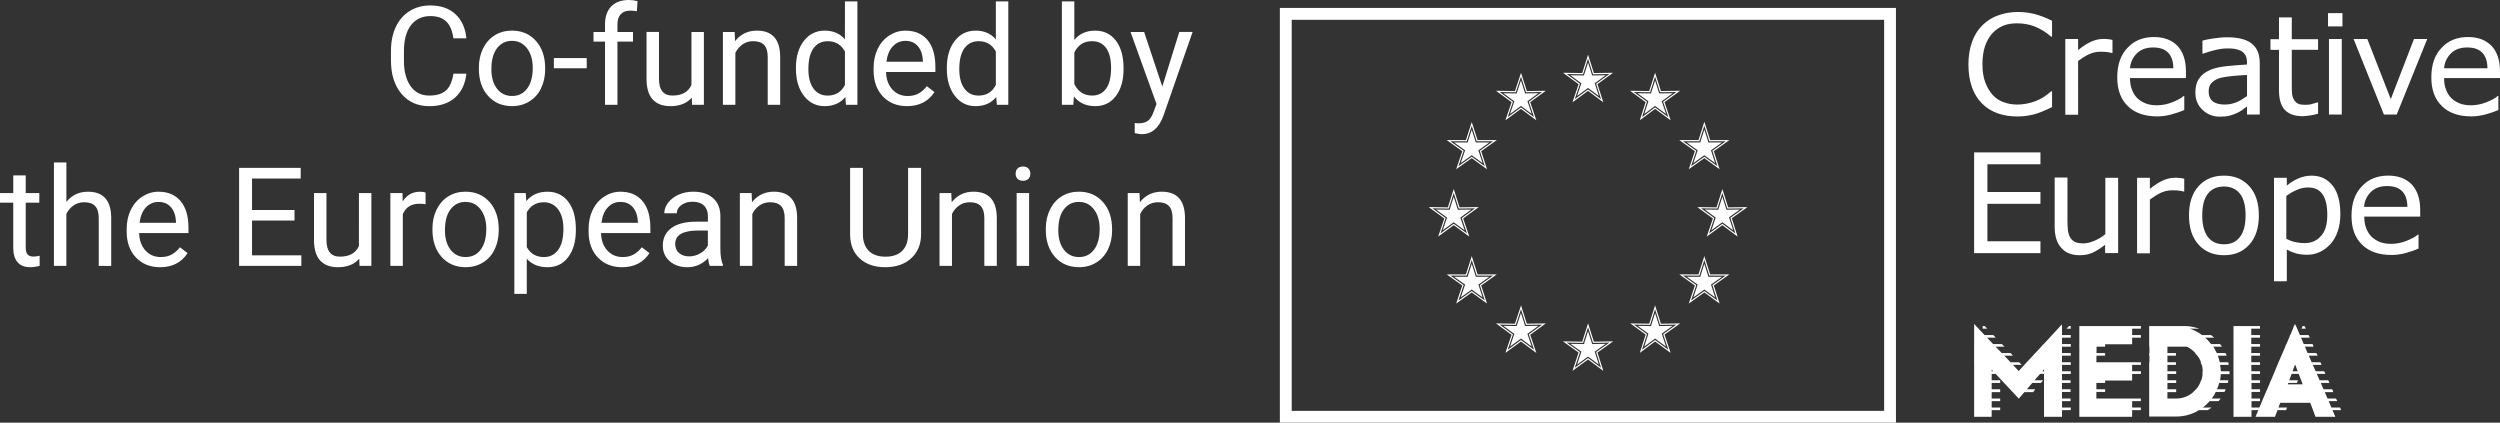 <svg version="1.1" xmlns="http://www.w3.org/2000/svg" viewBox="0 0 100.593 17.008">
<rect x="0" y="0" width="100.593" height="17.008" fill="#333333" stroke="none"/>
<style type="text/css">
	.st0{fill:#FFFFFF;}
</style>
		<path class="st0" d="M76.289,17.008H51.498V0.319h24.79V17.008z M51.975,16.531h23.837V0.796H51.975V16.531
			z M63.698,2.988l-0.658-0.01l0.534,0.391l-0.21,0.62l0.534-0.391l0.524,0.391l-0.2-0.62
			l0.534-0.391l-0.658,0.01L63.898,2.359L63.698,2.988z M64.514,4.116l-0.616-0.459l-0.627,0.459
			l0.247-0.729L62.892,2.928l0.772,0.011l0.235-0.738l0.235,0.738l0.772-0.011L64.278,3.387L64.514,4.116z
			 M63.189,3.028l0.441,0.323L63.458,3.861l0.441-0.323l0.433,0.323l-0.165-0.51l0.441-0.323
			l-0.544,0.008l-0.165-0.52l-0.165,0.52L63.189,3.028z M60.991,3.712l-0.648-0.01l0.534,0.391
			l-0.21,0.62l0.534-0.391l0.524,0.391l-0.21-0.62l0.534-0.391L61.401,3.712l-0.2-0.629
			L60.991,3.712z M61.819,4.842l-0.619-0.461l-0.627,0.459L60.821,4.111l-0.626-0.458l0.763,0.011
			l0.245-0.735l0.234,0.735l0.762-0.011L61.572,4.111L61.819,4.842z M60.492,3.752l0.441,0.323
			l-0.173,0.51l0.441-0.323l0.43,0.32l-0.172-0.508l0.441-0.323l-0.534,0.008l-0.167-0.523
			L61.025,3.76L60.492,3.752z M59.018,5.685h-0.658l0.534,0.381l-0.21,0.62l0.534-0.381
			l0.524,0.381l-0.2-0.62l0.534-0.381h-0.658l-0.2-0.619L59.018,5.685z M58.592,6.81
			l0.246-0.726l-0.626-0.447h0.772l0.235-0.727l0.235,0.727h0.772l-0.626,0.447l0.234,0.726
			l-0.615-0.447L58.592,6.81z M59.219,6.246l0.434,0.315L59.486,6.048l0.441-0.315h-0.544
			l-0.165-0.512l-0.165,0.512h-0.544l0.442,0.315l-0.174,0.513L59.219,6.246z M58.294,8.392
			l-0.658-0.01l0.534,0.391l-0.21,0.62l0.534-0.391l0.534,0.391l-0.21-0.62l0.534-0.391
			l-0.658,0.01l-0.2-0.629L58.294,8.392z M59.121,9.52l-0.627-0.459l-0.627,0.459l0.247-0.729
			L57.487,8.332l0.772,0.011l0.235-0.738l0.235,0.738l0.772-0.011L58.874,8.791L59.121,9.52z
			 M57.785,8.432l0.441,0.323l-0.173,0.51l0.44-0.322l0.44,0.322l-0.173-0.51l0.441-0.323
			L58.659,8.44l-0.165-0.52L58.328,8.44L57.785,8.432z M59.018,11.089h-0.658l0.534,0.381
			l-0.21,0.62l0.534-0.381l0.524,0.381l-0.2-0.62l0.534-0.381h-0.658l-0.2-0.629
			L59.018,11.089z M58.592,12.214l0.246-0.726l-0.626-0.447h0.772l0.235-0.738l0.235,0.738h0.772
			l-0.626,0.447l0.234,0.726l-0.615-0.447L58.592,12.214z M59.219,11.65l0.434,0.315l-0.166-0.513
			l0.441-0.315h-0.544l-0.165-0.52l-0.165,0.52h-0.544l0.442,0.315l-0.174,0.513L59.219,11.65z
			 M60.991,13.072l-0.648-0.01l0.534,0.391l-0.21,0.62l0.534-0.391l0.524,0.391l-0.21-0.62
			l0.534-0.391l-0.648,0.01l-0.2-0.629L60.991,13.072z M61.819,14.202l-0.619-0.461l-0.627,0.459
			l0.247-0.729l-0.626-0.458l0.763,0.011l0.245-0.735l0.234,0.735l0.762-0.011l-0.626,0.458
			L61.819,14.202z M60.492,13.112l0.441,0.323l-0.173,0.51l0.441-0.323l0.43,0.32l-0.172-0.508
			l0.441-0.323l-0.534,0.008l-0.167-0.523l-0.174,0.523L60.492,13.112z M63.698,13.796l-0.658-0.01
			l0.534,0.381l-0.21,0.629l0.534-0.391l0.524,0.391l-0.2-0.629l0.534-0.381l-0.658,0.01
			l-0.2-0.629L63.698,13.796z M64.513,14.923l-0.615-0.458l-0.626,0.458l0.246-0.738l-0.629-0.449
			l0.775,0.011l0.235-0.738l0.235,0.738l0.775-0.011l-0.63,0.45L64.513,14.923z M63.192,13.836
			l0.438,0.313l-0.173,0.521l0.442-0.323l0.434,0.323l-0.166-0.521l0.438-0.313l-0.541,0.008
			l-0.165-0.52l-0.165,0.52L63.192,13.836z M66.395,13.072l-0.648-0.01l0.524,0.381l-0.2,0.629
			l0.524-0.391l0.534,0.391l-0.21-0.629l0.534-0.381l-0.658,0.01l-0.2-0.629L66.395,13.072z
			 M67.222,14.199l-0.626-0.458l-0.615,0.458l0.235-0.737l-0.618-0.449l0.763,0.011l0.235-0.738
			l0.235,0.738l0.775-0.011l-0.629,0.449L67.222,14.199z M65.897,13.112l0.43,0.313l-0.166,0.521
			l0.434-0.323l0.441,0.323l-0.173-0.521l0.438-0.313L66.761,13.12l-0.165-0.52l-0.165,0.52
			L65.897,13.112z M68.378,11.089h-0.658l0.534,0.381l-0.21,0.62l0.534-0.381l0.524,0.381
			l-0.2-0.62l0.534-0.381h-0.658l-0.2-0.629L68.378,11.089z M69.192,12.214l-0.615-0.447
			l-0.626,0.447l0.246-0.726l-0.626-0.447h0.772l0.235-0.739l0.235,0.739h0.772l-0.626,0.447
			L69.192,12.214z M67.869,11.137l0.441,0.315l-0.174,0.513l0.441-0.315l0.434,0.315l-0.166-0.513
			l0.441-0.315h-0.544l-0.165-0.519l-0.165,0.519H67.869z M69.102,8.392l-0.658-0.01l0.534,0.391
			l-0.21,0.62l0.534-0.391l0.524,0.391l-0.2-0.629l0.534-0.381l-0.658,0.01l-0.2-0.629
			L69.102,8.392z M68.675,9.52l0.247-0.729l-0.626-0.458l0.772,0.011l0.235-0.738l0.235,0.738
			l0.775-0.011L69.682,8.782l0.235,0.737L69.302,9.061L68.675,9.52z M69.303,8.942l0.434,0.323
			l-0.166-0.521l0.438-0.313l-0.54,0.008l-0.165-0.52l-0.165,0.52l-0.544-0.008l0.441,0.323
			l-0.173,0.51L69.303,8.942z M68.378,5.685h-0.658L68.254,6.066l-0.21,0.62l0.534-0.381l0.524,0.381
			L68.902,6.066l0.534-0.381h-0.658l-0.2-0.629L68.378,5.685z M69.192,6.81l-0.615-0.447
			l-0.626,0.447l0.246-0.726l-0.626-0.447h0.772l0.235-0.739l0.235,0.739h0.772l-0.626,0.447
			L69.192,6.81z M67.869,5.733l0.441,0.315l-0.174,0.513l0.441-0.315l0.434,0.315l-0.166-0.513
			l0.441-0.315h-0.544l-0.165-0.519l-0.165,0.519H67.869z M66.395,3.712l-0.658-0.01l0.534,0.391
			L66.071,4.713l0.524-0.391l0.534,0.391l-0.21-0.62l0.534-0.391L66.795,3.712l-0.2-0.629
			L66.395,3.712z M67.222,4.84L66.596,4.381l-0.616,0.459l0.235-0.729l-0.626-0.459l0.772,0.011
			l0.235-0.738l0.235,0.738l0.772-0.011L66.976,4.111L67.222,4.84z M65.886,3.752l0.441,0.323
			l-0.165,0.51l0.433-0.323l0.441,0.323l-0.173-0.51l0.441-0.323L66.761,3.76l-0.165-0.52
			L66.43,3.76L65.886,3.752z M82.97,13.052l-0.067,0.067h0.067V13.052z M80.206,13.853h-0.772v-0.734
			h0.076l-0.076-0.086v1.334v-0.515H80.206z M79.434,16.036v-0.724v1.458h0.705h-0.705V16.036z
			 M92.339,13.033l-0.029,0.086h0.076L92.339,13.033z M93.968,16.77l-0.038-0.086L93.968,16.77z
			 M93.654,16.036l0.276,0.648L93.654,16.036z M79.434,16.036v0.734h0.705v-0.734H79.434z M81.225,16.045
			l0.01-0.01h-0.01V16.045z M82.97,16.036h-0.724v0.734h0.724V16.036z M85.791,16.036h-1.439
			h-0.686v0.734h1.277h0.848V16.036z M89.87,16.036v0.734h0.724v-0.734H89.87z M93.93,16.684
			l-0.276-0.648h-2.592l-0.305,0.734h0.782l0.21-0.562h1.21l0.21,0.562h0.486h0.315L93.93,16.684z
			 M88.993,16.036h-1.439h-1.077v0.724h1.087C88.155,16.76,88.669,16.474,88.993,16.036z M93.33,15.311
			l0.324,0.724l-0.315-0.724H93.33z M80.549,15.311l0.677,0.724h0.01l0.62-0.724H80.549z
			 M80.139,15.311h-0.705v0.724h0.705V15.311z M82.245,15.311v0.724h0.724v-0.724H82.245z M83.666,15.311
			v0.724h0.686v-0.724H83.666z M89.87,15.311v0.724h0.724v-0.724H89.87z M92.653,15.464h-0.6
			l0.057-0.152h-0.734l-0.315,0.724h2.593l-0.324-0.724h-0.734L92.653,15.464z M88.565,15.311
			c-0.143,0.419-0.534,0.724-0.991,0.724h1.42c0.162-0.21,0.267-0.457,0.324-0.724H88.565z
			 M86.477,15.311v0.724h0.734v-0.724H86.477z M93.015,14.577l0.315,0.734h0.01L93.015,14.577z
			 M79.434,15.311h0.705v-0.438l0.41,0.438h1.306l0.391-0.448v0.448h0.724v-0.734h-1.42
			l-0.324,0.353l-0.324-0.353h-1.468V15.311z M84.352,15.311h1.439v-0.734h-2.125v0.734H84.352z
			 M89.87,15.311h0.724l-0.01-0.734h-0.715V15.311z M91.376,15.311h0.734l0.238-0.648l0.248,0.648
			h0.734l-0.315-0.734h-1.334L91.376,15.311z M89.317,14.577h-0.753
			c0.048,0.124,0.067,0.248,0.067,0.381c0,0.124-0.019,0.238-0.057,0.353h0.753
			c0.019-0.114,0.038-0.229,0.038-0.353C89.355,14.825,89.336,14.701,89.317,14.577z M86.477,14.577
			v0.734h0.734v-0.734H86.477z M92.701,13.853l0.315,0.724L92.701,13.853z M80.901,14.577l-0.696-0.724
			h-0.772v0.515v0.21H80.901z M82.226,13.853l-0.677,0.724h1.42v-0.724H82.226z M85.791,14.577h-1.439
			l0.01-0.724h1.43h-2.125v0.724H85.791z M90.585,14.577v-0.724h-0.715v0.724H90.585z M91.681,14.577
			h1.334l-0.315-0.724h-0.705L91.681,14.577z M87.211,14.577v-0.724h0.353
			c0.457,0,0.848,0.315,1.001,0.724h0.753c-0.057-0.267-0.172-0.515-0.334-0.734h-2.497v0.734H87.211
			z M92.701,13.853l-0.315-0.734L92.701,13.853z M82.97,13.853v-0.734h-0.067l-0.677,0.734H82.97z
			 M79.434,13.853h0.772l-0.696-0.734h-0.076V13.853z M85.791,13.119h-2.125v0.734h2.125V13.119z
			 M90.585,13.119h-0.715v0.734h0.715V13.119z M92.701,13.853l-0.315-0.734h-0.076l-0.315,0.734H92.701
			z M87.535,13.129h-1.058v0.724h2.497C88.65,13.415,88.126,13.129,87.535,13.129z M79.51,13.119
			h-0.076v0.105h0.181L79.51,13.119z M82.97,13.224v-0.105h-0.067l-0.095,0.105H82.97z
			 M81.549,14.577l-0.095,0.105h1.515v-0.105H81.549z M80.901,14.577h-1.468v0.105h1.563L80.901,14.577z
			 M80.206,13.844h-0.772v0.105h0.867L80.206,13.844z M82.97,13.844h-0.743l-0.095,0.105h0.839V13.844
			z M80.139,15.302h-0.705v0.105h0.705V15.302z M81.864,15.302h-1.325l0.105,0.105h1.125L81.864,15.302z
			 M82.97,15.302h-0.724v0.105h0.724V15.302z M80.139,16.036h-0.705v0.105h0.705V16.036z M82.97,16.036
			h-0.724v0.105h0.724V16.036z M82.97,13.481h-0.4l-0.095,0.105h0.496V13.481z M79.853,13.481
			h-0.419v0.105h0.524L79.853,13.481z M80.549,14.206h-1.115v0.105h1.21L80.549,14.206z
			 M82.97,14.206h-1.077l-0.095,0.105h1.172V14.206z M80.139,14.94h-0.705v0.105h0.705V14.94z
			 M82.97,14.94h-0.724v0.105h0.724V14.94z M82.083,15.044l0.086-0.105h-1.963l0.095,0.105H82.083z
			 M80.139,15.664h-0.705v0.105h0.705V15.664z M81.549,15.664h-0.667l0.105,0.114h0.467L81.549,15.664z
			 M82.97,15.664h-0.724v0.105h0.724V15.664z M82.97,16.398h-0.724v0.105h0.724V16.398z
			 M80.139,16.398h-0.705v0.105h0.705V16.398z M85.791,13.119h-2.125v0.105h2.125V13.119z M85.791,14.577
			h-2.125v0.105h2.125V14.577z M84.361,13.844h-0.696v0.105h0.696V13.844z M84.352,15.407v-0.105
			h-0.686v0.105H84.352z M85.791,16.036h-2.125v0.105h2.125V16.036z M85.791,13.481h-2.125v0.105h2.125
			V13.481z M83.666,14.206v0.105h0.686l0.01-0.105H83.666z M85.791,14.94h-2.125v0.105h2.125V14.94z
			 M84.352,15.664h-0.686v0.105h0.686V15.664z M83.666,16.398v0.105h2.125v-0.105H83.666z
			 M90.585,13.119h-0.715v0.105h0.715V13.119z M90.585,14.577h-0.715v0.105h0.715V14.577z
			 M90.585,13.844h-0.715v0.105h0.715V13.844z M90.585,15.302h-0.715v0.105h0.715V15.302z
			 M90.585,16.036h-0.715v0.105h0.715V16.036z M90.594,13.586l-0.01-0.105h-0.715v0.105H90.594z
			 M90.585,14.206h-0.715v0.105h0.715V14.206z M89.87,15.044h0.724V14.94h-0.724V15.044z
			 M89.87,15.778h0.724v-0.114h-0.724V15.778z M89.87,16.398v0.105h0.724v-0.105H89.87z
			 M92.434,13.224l-0.048-0.105h-0.086l-0.038,0.105H92.434z M91.643,14.682h0.696l0.01-0.029
			l0.01,0.029h0.705l-0.048-0.105H91.681L91.643,14.682z M91.948,13.948h0.801l-0.048-0.105h-0.705
			L91.948,13.948z M92.634,15.407h0.743l-0.048-0.105h-0.734L92.634,15.407z M91.376,15.302
			l-0.048,0.105h0.743l0.038-0.105H91.376z M91.023,16.141h2.669l-0.038-0.105h-2.592L91.023,16.141z
			 M92.11,13.586h0.477l-0.048-0.105h-0.391L92.11,13.586z M91.795,14.311h1.106l-0.048-0.105h-1.01
			L91.795,14.311z M92.205,15.044l0.038-0.105h-0.715l-0.038,0.105H92.205z M92.501,15.044h0.724
			l-0.048-0.105h-0.724L92.501,15.044z M91.176,15.778h2.364l-0.048-0.114h-2.269L91.176,15.778z
			 M90.909,16.398l-0.038,0.105h0.762l0.048-0.105H90.909z M93.034,16.398l0.038,0.105h0.782
			l-0.048-0.105H93.034z M87.535,13.119h-1.058v0.105h1.658C87.955,13.157,87.745,13.119,87.535,13.119z
			 M87.202,14.577h-0.724v0.105h0.724V14.577z M88.584,14.682h0.743
			c-0.01-0.038-0.01-0.067-0.019-0.105h-0.762C88.564,14.606,88.574,14.644,88.584,14.682z
			 M89.051,13.948c-0.019-0.038-0.048-0.067-0.076-0.105h-2.497v0.105H89.051z M87.211,15.302h-0.734
			v0.105h0.734V15.302z M88.526,15.407h0.772c0.01-0.038,0.019-0.067,0.019-0.105h-0.753
			C88.555,15.34,88.536,15.378,88.526,15.407z M87.64,16.036c-0.029,0-0.057,0-0.086,0h-0.343h-0.734
			v0.105h2.43c0.029-0.038,0.057-0.067,0.086-0.105H87.64z M88.736,13.586
			c-0.038-0.038-0.086-0.076-0.133-0.105h-2.125v0.105H88.736z M87.211,14.206h-0.734v0.105h0.734
			V14.206z M88.412,14.311h0.82c-0.01-0.038-0.029-0.067-0.048-0.105h-0.867
			C88.364,14.244,88.383,14.272,88.412,14.311z M87.202,14.94h-0.724v0.105h0.724V14.94z
			 M88.622,14.959c0,0.029,0,0.057,0,0.095h0.734c0-0.029,0-0.057,0-0.095c0-0.01,0-0.01,0-0.019
			h-0.724C88.622,14.949,88.622,14.949,88.622,14.959z M88.355,15.664
			c-0.029,0.038-0.067,0.076-0.105,0.105h0.905c0.019-0.038,0.038-0.067,0.048-0.105H88.355z
			 M86.477,15.664v0.114h0.734v-0.114H86.477z M86.477,16.398v0.105h2.002
			c0.057-0.029,0.105-0.067,0.152-0.105H86.477z M79.863,13.119h-0.086v0.105h0.181L79.863,13.119z
			 M83.322,13.224v-0.105h-0.067l-0.105,0.105H83.322z M81.902,14.577l-0.095,0.105h1.515v-0.105
			H81.902z M81.245,14.577h-1.468v0.105h1.573L81.245,14.577z M80.549,13.844h-0.772v0.105h0.877
			L80.549,13.844z M83.322,13.844h-0.743l-0.095,0.105h0.839V13.844z M80.482,15.302h-0.705v0.105
			h0.705V15.302z M82.207,15.302h-1.315l0.105,0.105h1.125L82.207,15.302z M83.313,15.302h-0.724v0.105
			h0.724V15.302z M80.482,16.036h-0.705v0.105h0.705V16.036z M83.313,16.036h-0.724v0.105h0.724V16.036
			z M83.322,13.481h-0.4l-0.105,0.105h0.505V13.481z M80.206,13.481h-0.429v0.105h0.524
			L80.206,13.481z M80.901,14.206h-1.125v0.105h1.22L80.901,14.206z M83.322,14.206h-1.077l-0.105,0.105
			h1.182V14.206z M80.482,14.94h-0.705v0.105h0.705V14.94z M83.322,15.044V14.94h-0.734v0.105H83.322z
			 M82.436,15.044l0.086-0.105h-1.963l0.095,0.105H82.436z M80.482,15.664h-0.705v0.114h0.705V15.664z
			 M81.893,15.664h-0.658l0.095,0.114h0.477L81.893,15.664z M83.313,15.664h-0.724v0.105h0.724V15.664z
			 M82.588,16.398v0.105h0.734v-0.105H82.588z M80.482,16.398h-0.705v0.105h0.705V16.398z
			 M86.144,13.119h-2.125v0.105h2.125V13.119z M86.144,14.577h-2.125v0.105h2.125V14.577z
			 M84.704,13.844h-0.686v0.105h0.686V13.844z M84.704,15.407v-0.105h-0.686v0.105H84.704z
			 M84.018,16.036v0.105h2.125v-0.105H84.018z M86.144,13.586v-0.105h-2.125v0.105H86.144z
			 M84.018,14.206v0.105h0.686v-0.105H84.018z M86.144,14.94h-2.125v0.105h2.125V14.94z M84.704,15.664
			h-0.686v0.105h0.686V15.664z M84.018,16.398v0.105h2.125v-0.105H84.018z M90.937,13.119h-0.715v0.105
			h0.715V13.119z M90.937,14.577h-0.715v0.105h0.715V14.577z M90.937,13.844h-0.715v0.105h0.715V13.844
			z M90.937,15.302h-0.715v0.105h0.715V15.302z M90.937,16.036h-0.715v0.105h0.715V16.036z
			 M90.937,13.481h-0.715v0.105h0.715V13.481z M90.937,14.206h-0.715v0.105h0.715V14.206z
			 M90.937,14.94h-0.715v0.105h0.715V14.94z M90.937,15.664h-0.715v0.105h0.715V15.664z M90.937,16.398
			h-0.715v0.105h0.715V16.398z M92.777,13.224l-0.048-0.105h-0.076l-0.048,0.105H92.777z
			 M91.986,14.682h0.705l0.01-0.029l0.01,0.029h0.705L93.368,14.577h-1.335L91.986,14.682z
			 M92.3,13.948h0.791l-0.038-0.105h-0.705L92.3,13.948z M92.987,15.407h0.743l-0.048-0.105h-0.734
			L92.987,15.407z M91.729,15.302l-0.048,0.105h0.743l0.038-0.105H91.729z M91.366,16.141h2.678
			l-0.048-0.105h-2.583L91.366,16.141z M92.453,13.586h0.486l-0.048-0.105h-0.391L92.453,13.586z
			 M92.148,14.311h1.105l-0.048-0.105h-1.01L92.148,14.311z M92.558,15.044l0.038-0.105h-0.715
			l-0.048,0.105H92.558z M92.844,15.044h0.724L93.52,14.94h-0.715L92.844,15.044z M91.529,15.778h2.354
			l-0.038-0.114h-2.278L91.529,15.778z M91.262,16.398l-0.048,0.105h0.772l0.038-0.105H91.262z
			 M93.378,16.398l0.048,0.105h0.772l-0.038-0.105H93.378z M87.888,13.119H86.83v0.105h1.658
			C88.298,13.157,88.097,13.119,87.888,13.119z M87.554,14.577H86.83v0.105h0.724V14.577z
			 M88.936,14.682h0.743c-0.01-0.038-0.01-0.067-0.019-0.105h-0.762
			C88.917,14.606,88.927,14.644,88.936,14.682z M89.403,13.948c-0.019-0.038-0.048-0.067-0.076-0.105
			H86.83v0.105H89.403z M87.564,15.302H86.83v0.105h0.734V15.302z M88.869,15.407h0.772
			c0.01-0.038,0.019-0.067,0.019-0.105h-0.753C88.907,15.34,88.888,15.378,88.869,15.407z
			 M87.992,16.036c-0.029,0-0.057,0-0.086,0h-0.343h-0.724v0.105h2.43
			c0.029-0.038,0.057-0.067,0.086-0.105H87.992z M89.089,13.586c-0.038-0.038-0.086-0.076-0.124-0.105
			H86.83v0.105H89.089z M87.554,14.206H86.83v0.105h0.724V14.206z M88.746,14.311h0.848
			c-0.01-0.038-0.029-0.067-0.048-0.105H88.641C88.669,14.244,88.707,14.272,88.746,14.311z
			 M87.564,14.94H86.83v0.105h0.734V14.94z M88.974,14.959c0,0.029,0,0.057,0,0.095h0.734
			c0-0.029,0-0.057,0-0.095c0-0.01,0-0.01,0-0.019h-0.724C88.974,14.949,88.974,14.949,88.974,14.959z
			 M88.707,15.664c-0.029,0.038-0.067,0.076-0.105,0.105h0.905c0.019-0.038,0.038-0.067,0.048-0.105
			H88.707z M86.83,15.664v0.114h0.734v-0.114H86.83z M86.83,16.398v0.105h2.002
			c0.057-0.029,0.105-0.067,0.152-0.105H86.83z M82.569,4.312V3.674H82.531
			c-0.2,0.181-0.41,0.315-0.639,0.4c-0.229,0.086-0.477,0.133-0.734,0.133
			c-0.181,0-0.362-0.029-0.534-0.095c-0.172-0.057-0.324-0.162-0.448-0.295
			c-0.114-0.133-0.219-0.295-0.295-0.505c-0.076-0.2-0.114-0.448-0.114-0.734
			c0-0.276,0.038-0.515,0.105-0.724c0.076-0.21,0.172-0.381,0.295-0.515
			c0.124-0.133,0.276-0.238,0.438-0.305c0.162-0.067,0.343-0.095,0.553-0.095
			c0.248,0,0.486,0.038,0.705,0.124c0.219,0.086,0.448,0.219,0.667,0.41h0.038V0.834
			c-0.267-0.133-0.505-0.219-0.724-0.276c-0.21-0.048-0.429-0.076-0.648-0.076
			c-0.295,0-0.562,0.048-0.81,0.143c-0.248,0.086-0.457,0.229-0.629,0.4
			c-0.181,0.181-0.315,0.4-0.41,0.667c-0.095,0.267-0.143,0.562-0.143,0.896
			c0,0.353,0.048,0.658,0.143,0.925c0.095,0.267,0.238,0.486,0.41,0.658
			c0.181,0.181,0.391,0.305,0.629,0.391c0.238,0.086,0.505,0.124,0.801,0.124
			c0.152,0,0.295-0.01,0.429-0.038c0.133-0.019,0.248-0.048,0.362-0.086
			c0.124-0.048,0.238-0.086,0.315-0.124c0.076-0.038,0.172-0.076,0.267-0.124H82.569z M85,2.13
			V1.606c-0.086-0.019-0.143-0.029-0.181-0.029c-0.038-0.01-0.105-0.01-0.191-0.01
			c-0.162,0-0.324,0.038-0.477,0.105c-0.152,0.067-0.334,0.181-0.534,0.343V1.568h-0.515V4.617h0.515
			V2.454c0.143-0.105,0.286-0.2,0.429-0.267c0.143-0.067,0.295-0.105,0.457-0.105
			c0.105,0,0.181,0,0.257,0.01c0.067,0.01,0.143,0.019,0.219,0.038h0.029H85z M87.945,3.14
			h-2.24c0,0.191,0.029,0.353,0.086,0.486c0.057,0.143,0.133,0.257,0.229,0.343
			c0.095,0.086,0.21,0.152,0.334,0.2c0.133,0.048,0.276,0.067,0.429,0.067
			c0.21,0,0.419-0.038,0.629-0.124c0.21-0.086,0.362-0.162,0.448-0.248h0.029v0.562
			c-0.172,0.076-0.353,0.133-0.524,0.181c-0.181,0.048-0.372,0.076-0.562,0.076
			c-0.505,0-0.896-0.133-1.182-0.41c-0.286-0.276-0.429-0.658-0.429-1.163
			c0-0.496,0.133-0.896,0.41-1.182c0.267-0.295,0.629-0.438,1.067-0.438
			c0.41,0,0.724,0.124,0.953,0.362c0.219,0.238,0.334,0.581,0.334,1.02v0.267H87.945z M87.449,2.749
			c0-0.267-0.067-0.477-0.2-0.62c-0.133-0.143-0.334-0.219-0.61-0.219
			c-0.276,0-0.496,0.076-0.658,0.238c-0.162,0.162-0.257,0.362-0.276,0.6H87.449z M90.919,4.608
			h-0.505V4.284c-0.048,0.029-0.105,0.076-0.181,0.133s-0.152,0.095-0.229,0.133
			c-0.086,0.038-0.181,0.076-0.295,0.105C89.594,4.684,89.47,4.694,89.317,4.694
			c-0.276,0-0.505-0.095-0.696-0.276S88.336,4.008,88.336,3.722c0-0.229,0.048-0.419,0.152-0.562
			c0.095-0.143,0.238-0.257,0.419-0.334c0.181-0.086,0.41-0.133,0.667-0.162
			c0.257-0.029,0.534-0.048,0.839-0.067V2.521c0-0.114-0.019-0.21-0.057-0.286
			c-0.038-0.076-0.095-0.133-0.172-0.181c-0.076-0.038-0.162-0.067-0.257-0.086
			c-0.105-0.019-0.21-0.019-0.315-0.019c-0.133,0-0.286,0.019-0.448,0.057
			c-0.162,0.038-0.334,0.086-0.515,0.152h-0.029V1.634c0.095-0.029,0.248-0.057,0.429-0.086
			c0.191-0.029,0.372-0.048,0.562-0.048c0.21,0,0.4,0.019,0.562,0.057
			c0.162,0.038,0.295,0.095,0.41,0.181c0.114,0.086,0.2,0.191,0.257,0.324
			c0.057,0.133,0.086,0.295,0.086,0.496v2.049H90.919z M90.414,3.865V3.016
			c-0.152,0.01-0.343,0.019-0.553,0.038c-0.21,0.019-0.381,0.048-0.505,0.076
			c-0.143,0.038-0.267,0.105-0.353,0.191c-0.095,0.086-0.133,0.21-0.133,0.362
			c0,0.172,0.057,0.305,0.162,0.391c0.105,0.086,0.267,0.133,0.486,0.133
			c0.181,0,0.343-0.038,0.496-0.105C90.147,4.046,90.28,3.96,90.414,3.865z M93.273,4.579V4.122
			h-0.029c-0.048,0.01-0.105,0.029-0.2,0.057c-0.086,0.029-0.172,0.038-0.257,0.038
			c-0.143,0-0.257-0.01-0.324-0.048c-0.067-0.038-0.124-0.086-0.162-0.162
			c-0.048-0.076-0.067-0.162-0.076-0.248c-0.01-0.086-0.01-0.21-0.01-0.372v-1.382h1.058v-0.429
			h-1.058V0.7h-0.515v0.877h-0.343v0.429h0.343v1.62c0,0.362,0.076,0.629,0.238,0.801
			c0.162,0.162,0.391,0.248,0.705,0.248c0.086,0,0.191-0.01,0.305-0.029
			c0.114-0.019,0.219-0.038,0.314-0.067H93.273z M94.254,1.062H93.673V0.529h0.581V1.062z M94.226,4.608
			h-0.515v-3.04h0.515V4.608z M97.666,1.568h-0.534l-0.934,2.421l-0.944-2.421h-0.553l1.22,3.04H96.437
			L97.666,1.568L97.666,1.568z M100.583,3.14h-2.24c0,0.191,0.029,0.353,0.086,0.486
			c0.057,0.143,0.133,0.257,0.229,0.343c0.095,0.086,0.21,0.152,0.334,0.2
			c0.133,0.048,0.276,0.067,0.429,0.067c0.21,0,0.419-0.038,0.629-0.124s0.362-0.162,0.448-0.248
			h0.029v0.562c-0.172,0.076-0.353,0.133-0.524,0.181c-0.181,0.048-0.372,0.076-0.562,0.076
			c-0.505,0-0.896-0.133-1.182-0.41c-0.286-0.276-0.429-0.658-0.429-1.163
			c0-0.496,0.133-0.896,0.41-1.182c0.267-0.295,0.629-0.438,1.067-0.438
			c0.41,0,0.724,0.124,0.953,0.362c0.219,0.238,0.334,0.581,0.334,1.02v0.267H100.583z M100.087,2.749
			c0-0.267-0.067-0.477-0.2-0.62c-0.133-0.143-0.334-0.219-0.61-0.219s-0.496,0.076-0.658,0.238
			c-0.162,0.162-0.257,0.362-0.276,0.6H100.087z M82.102,9.707h-2.135V8.201h2.135V7.725h-2.135
			V6.609h2.135V6.133h-2.669v4.051h2.669V9.707z M85.228,10.184V7.153h-0.515v2.268
			C84.58,9.536,84.428,9.621,84.275,9.688c-0.162,0.067-0.305,0.105-0.438,0.105
			c-0.152,0-0.267-0.019-0.343-0.057c-0.076-0.038-0.143-0.095-0.191-0.172
			c-0.048-0.086-0.076-0.172-0.095-0.286c-0.01-0.114-0.019-0.248-0.019-0.4V7.143h-0.515v1.973
			c0,0.372,0.086,0.667,0.267,0.858c0.172,0.2,0.419,0.295,0.743,0.295
			c0.191,0,0.362-0.029,0.524-0.105c0.162-0.076,0.324-0.181,0.496-0.315v0.334h0.515H85.228z
			 M87.888,7.706V7.191c-0.086-0.019-0.143-0.029-0.181-0.029c-0.038-0.01-0.105-0.01-0.191-0.01
			c-0.162,0-0.324,0.038-0.477,0.105c-0.152,0.067-0.334,0.181-0.534,0.343V7.153h-0.515v3.04h0.515
			V8.03c0.143-0.105,0.286-0.2,0.429-0.267c0.143-0.067,0.295-0.105,0.457-0.105
			c0.105,0,0.181,0,0.257,0.01c0.067,0.01,0.143,0.019,0.219,0.038h0.029H87.888z M90.89,8.668
			c0,0.496-0.124,0.886-0.381,1.172s-0.591,0.429-1.02,0.429c-0.429,0-0.772-0.143-1.029-0.429
			c-0.257-0.286-0.381-0.677-0.381-1.172c0-0.496,0.124-0.886,0.381-1.172
			c0.257-0.286,0.591-0.429,1.029-0.429c0.429,0,0.762,0.143,1.02,0.429
			C90.766,7.782,90.89,8.172,90.89,8.668z M90.356,8.668c0-0.391-0.076-0.686-0.229-0.877
			S89.756,7.505,89.489,7.505c-0.276,0-0.496,0.095-0.648,0.286c-0.152,0.191-0.229,0.486-0.229,0.877
			c0,0.381,0.076,0.667,0.229,0.867c0.152,0.2,0.372,0.295,0.648,0.295s0.486-0.095,0.639-0.295
			C90.28,9.345,90.356,9.049,90.356,8.668z M94.169,8.63c0,0.248-0.038,0.477-0.105,0.677
			c-0.067,0.2-0.172,0.381-0.295,0.515c-0.124,0.133-0.257,0.238-0.419,0.315
			c-0.162,0.076-0.333,0.114-0.515,0.114c-0.162,0-0.305-0.019-0.429-0.048
			c-0.124-0.038-0.257-0.086-0.391-0.162v1.277h-0.515V7.153h0.515v0.315
			c0.133-0.114,0.286-0.21,0.457-0.286c0.172-0.076,0.353-0.114,0.543-0.114
			c0.362,0,0.648,0.143,0.858,0.419C94.073,7.753,94.169,8.134,94.169,8.63z M93.644,8.639
			c0-0.362-0.067-0.639-0.191-0.82c-0.124-0.181-0.315-0.276-0.581-0.276
			c-0.143,0-0.295,0.029-0.448,0.095c-0.152,0.067-0.295,0.143-0.429,0.248v1.725
			c0.143,0.067,0.267,0.114,0.372,0.133c0.105,0.019,0.219,0.038,0.353,0.038
			c0.286,0,0.505-0.095,0.667-0.286C93.568,9.307,93.644,9.021,93.644,8.639z M97.371,8.716h-2.24
			c0,0.191,0.029,0.353,0.086,0.486c0.057,0.143,0.133,0.257,0.229,0.343
			c0.095,0.086,0.21,0.152,0.334,0.2c0.133,0.048,0.276,0.067,0.429,0.067
			c0.21,0,0.419-0.038,0.629-0.124c0.21-0.086,0.362-0.162,0.448-0.248h0.029v0.562
			c-0.172,0.076-0.353,0.133-0.524,0.181c-0.181,0.048-0.372,0.076-0.562,0.076
			c-0.505,0-0.896-0.133-1.182-0.41c-0.286-0.276-0.429-0.658-0.429-1.163
			c0-0.496,0.133-0.896,0.41-1.182c0.267-0.295,0.629-0.438,1.067-0.438
			c0.41,0,0.724,0.124,0.953,0.362c0.219,0.238,0.334,0.581,0.334,1.02v0.267H97.371z M96.866,8.325
			c0-0.267-0.067-0.477-0.2-0.62s-0.334-0.219-0.61-0.219c-0.276,0-0.496,0.076-0.658,0.238
			c-0.162,0.162-0.257,0.362-0.276,0.6H96.866z M18.767,2.966c-0.049,0.417-0.203,0.739-0.463,0.967
			c-0.258,0.226-0.602,0.339-1.032,0.339c-0.466,0-0.84-0.167-1.121-0.501
			c-0.28-0.334-0.42-0.781-0.42-1.341V2.05c0-0.367,0.065-0.689,0.195-0.967
			c0.132-0.278,0.318-0.491,0.558-0.639c0.24-0.15,0.518-0.225,0.834-0.225
			c0.419,0,0.755,0.117,1.008,0.352c0.253,0.233,0.4,0.556,0.441,0.97h-0.523
			c-0.045-0.314-0.144-0.542-0.295-0.683c-0.15-0.141-0.36-0.211-0.631-0.211
			c-0.332,0-0.593,0.123-0.783,0.368c-0.188,0.246-0.282,0.595-0.282,1.048v0.382
			c0,0.428,0.089,0.768,0.268,1.021c0.179,0.253,0.429,0.379,0.75,0.379
			c0.289,0,0.51-0.065,0.664-0.195c0.155-0.132,0.258-0.36,0.309-0.685H18.767z M19.268,2.725
			c0-0.287,0.056-0.545,0.168-0.775c0.114-0.229,0.271-0.406,0.471-0.531
			c0.202-0.125,0.432-0.187,0.691-0.187c0.399,0,0.721,0.138,0.967,0.414
			c0.247,0.276,0.371,0.644,0.371,1.102v0.035c0,0.285-0.055,0.542-0.165,0.769
			c-0.108,0.226-0.265,0.402-0.469,0.528c-0.202,0.126-0.435,0.19-0.699,0.19
			c-0.397,0-0.72-0.138-0.967-0.414c-0.246-0.276-0.368-0.642-0.368-1.097V2.725z M19.772,2.784
			c0,0.325,0.075,0.586,0.225,0.783c0.152,0.197,0.354,0.295,0.607,0.295
			c0.255,0,0.457-0.099,0.607-0.298c0.15-0.2,0.225-0.48,0.225-0.84
			c0-0.321-0.077-0.581-0.23-0.78c-0.152-0.2-0.354-0.301-0.607-0.301
			c-0.247,0-0.447,0.098-0.599,0.295C19.848,2.136,19.772,2.418,19.772,2.784z M23.608,2.746h-1.322
			V2.337h1.322V2.746z M24.344,4.217V1.674h-0.463V1.287h0.463V0.986c0-0.314,0.084-0.557,0.252-0.729
			C24.764,0.086,25.002,0,25.308,0c0.116,0,0.23,0.015,0.344,0.046l-0.027,0.406
			c-0.085-0.016-0.175-0.024-0.271-0.024c-0.163,0-0.288,0.048-0.377,0.144
			c-0.088,0.094-0.133,0.229-0.133,0.406v0.309h0.626v0.387h-0.626v2.543H24.344z M27.835,3.927
			c-0.195,0.229-0.481,0.344-0.859,0.344c-0.312,0-0.551-0.09-0.715-0.271
			c-0.163-0.182-0.245-0.451-0.246-0.807v-1.907h0.501v1.893c0,0.444,0.181,0.666,0.542,0.666
			c0.383,0,0.637-0.143,0.764-0.428V1.287h0.501v2.931h-0.477L27.835,3.927z M29.561,1.287l0.016,0.368
			c0.224-0.282,0.516-0.423,0.878-0.423c0.619,0,0.932,0.349,0.937,1.048v1.937h-0.501V2.278
			c-0.002-0.211-0.051-0.367-0.146-0.469c-0.094-0.101-0.241-0.152-0.441-0.152
			c-0.163,0-0.305,0.043-0.428,0.13c-0.123,0.087-0.218,0.2-0.287,0.341v2.088h-0.501V1.287H29.561
			z M32.026,2.727c0-0.45,0.107-0.811,0.32-1.083c0.213-0.274,0.492-0.412,0.837-0.412
			c0.343,0,0.615,0.117,0.815,0.352V0.057h0.501v4.16h-0.46l-0.024-0.314
			c-0.2,0.246-0.479,0.368-0.837,0.368c-0.34,0-0.617-0.139-0.832-0.417
			c-0.213-0.278-0.32-0.641-0.32-1.089V2.727z M32.527,2.784c0,0.332,0.069,0.592,0.206,0.78
			c0.137,0.188,0.327,0.282,0.569,0.282c0.318,0,0.55-0.143,0.696-0.428V2.072
			c-0.15-0.276-0.38-0.414-0.691-0.414c-0.246,0-0.437,0.095-0.574,0.284
			C32.595,2.132,32.527,2.412,32.527,2.784z M36.495,4.271c-0.397,0-0.721-0.13-0.97-0.39
			c-0.249-0.262-0.374-0.611-0.374-1.048V2.741c0-0.291,0.055-0.55,0.165-0.777
			c0.112-0.229,0.267-0.408,0.466-0.536c0.2-0.13,0.417-0.195,0.65-0.195
			c0.381,0,0.677,0.126,0.888,0.376c0.211,0.251,0.317,0.61,0.317,1.078v0.209h-1.985
			c0.007,0.289,0.091,0.523,0.252,0.702c0.163,0.177,0.368,0.265,0.618,0.265
			c0.177,0,0.327-0.036,0.45-0.108c0.123-0.072,0.23-0.168,0.322-0.287l0.306,0.238
			C37.354,4.083,36.986,4.271,36.495,4.271z M36.432,1.644c-0.202,0-0.372,0.074-0.509,0.222
			c-0.137,0.146-0.222,0.352-0.255,0.618h1.468V2.446c-0.014-0.255-0.083-0.451-0.206-0.59
			C36.808,1.714,36.642,1.644,36.432,1.644z M38.098,2.727c0-0.45,0.107-0.811,0.32-1.083
			c0.213-0.274,0.492-0.412,0.837-0.412c0.343,0,0.615,0.117,0.815,0.352V0.057h0.501v4.16h-0.46
			l-0.024-0.314c-0.2,0.246-0.479,0.368-0.837,0.368c-0.339,0-0.617-0.139-0.832-0.417
			c-0.213-0.278-0.32-0.641-0.32-1.089V2.727z M38.599,2.784c0,0.332,0.069,0.592,0.206,0.78
			c0.137,0.188,0.327,0.282,0.569,0.282c0.318,0,0.55-0.143,0.696-0.428V2.072
			c-0.15-0.276-0.38-0.414-0.691-0.414c-0.246,0-0.437,0.095-0.574,0.284
			C38.668,2.132,38.599,2.412,38.599,2.784z M45.208,2.784c0,0.448-0.103,0.808-0.309,1.081
			c-0.206,0.271-0.482,0.406-0.829,0.406c-0.37,0-0.656-0.131-0.859-0.393l-0.024,0.339H42.727v-4.16
			h0.501v1.552c0.202-0.251,0.481-0.376,0.837-0.376s0.635,0.135,0.837,0.404
			c0.204,0.269,0.306,0.637,0.306,1.105V2.784z M44.707,2.727c0-0.341-0.066-0.605-0.198-0.791
			c-0.132-0.186-0.321-0.279-0.569-0.279c-0.33,0-0.568,0.153-0.712,0.46v1.268
			c0.153,0.307,0.393,0.46,0.718,0.46c0.24,0,0.427-0.093,0.561-0.279
			C44.64,3.381,44.707,3.101,44.707,2.727z M46.768,3.483l0.683-2.197h0.536l-1.178,3.383
			c-0.182,0.488-0.472,0.731-0.869,0.731l-0.095-0.008l-0.187-0.035V4.951l0.135,0.011
			c0.17,0,0.301-0.034,0.395-0.103c0.096-0.069,0.174-0.194,0.236-0.376l0.111-0.298l-1.045-2.898
			h0.547L46.768,3.483z M1.035,7.058v0.71h0.547v0.387H1.035v1.817c0,0.117,0.024,0.206,0.073,0.265
			c0.049,0.058,0.132,0.087,0.249,0.087c0.058,0,0.137-0.011,0.238-0.033v0.406
			c-0.132,0.036-0.26,0.054-0.385,0.054c-0.224,0-0.393-0.068-0.506-0.203
			c-0.114-0.135-0.171-0.328-0.171-0.577V8.155H0V7.768h0.534V7.058H1.035z M2.671,8.123
			c0.222-0.273,0.511-0.409,0.867-0.409c0.619,0,0.932,0.349,0.937,1.048v1.937H3.973V8.759
			c-0.002-0.211-0.051-0.368-0.146-0.469c-0.094-0.101-0.241-0.152-0.442-0.152
			c-0.163,0-0.305,0.043-0.428,0.13c-0.123,0.087-0.218,0.2-0.287,0.341v2.088H2.17v-4.16h0.501
			V8.123z M6.441,10.752c-0.397,0-0.72-0.13-0.97-0.39C5.222,10.101,5.097,9.751,5.097,9.314V9.222
			c0-0.291,0.055-0.55,0.165-0.777c0.112-0.229,0.267-0.408,0.466-0.536
			c0.2-0.13,0.417-0.195,0.65-0.195c0.381,0,0.677,0.126,0.888,0.376
			C7.478,8.341,7.584,8.7,7.584,9.168v0.209H5.599c0.007,0.289,0.091,0.523,0.252,0.701
			c0.163,0.177,0.368,0.265,0.618,0.265c0.177,0,0.327-0.036,0.45-0.108
			c0.123-0.072,0.23-0.168,0.322-0.287l0.306,0.238C7.3,10.564,6.932,10.752,6.441,10.752z
			 M6.379,8.125c-0.202,0-0.372,0.074-0.509,0.222c-0.137,0.146-0.222,0.352-0.255,0.618h1.468V8.927
			C7.068,8.672,7,8.475,6.877,8.336C6.754,8.196,6.588,8.125,6.379,8.125z M11.85,8.875h-1.709
			v1.398h1.985v0.425H9.621V6.755h2.478v0.428h-1.958V8.45h1.709V8.875z M14.455,10.408
			c-0.195,0.229-0.481,0.344-0.859,0.344c-0.312,0-0.551-0.09-0.715-0.271
			c-0.163-0.182-0.245-0.451-0.246-0.807V7.768h0.501v1.893c0,0.444,0.181,0.666,0.542,0.666
			c0.383,0,0.637-0.143,0.764-0.428V7.768h0.501v2.931h-0.477L14.455,10.408z M17.123,8.217
			c-0.076-0.013-0.158-0.019-0.246-0.019c-0.329,0-0.552,0.14-0.669,0.42v2.08h-0.501V7.768h0.488
			l0.008,0.339c0.164-0.262,0.397-0.393,0.699-0.393c0.098,0,0.172,0.013,0.222,0.038V8.217z
			 M17.4,9.206c0-0.287,0.056-0.545,0.168-0.775c0.114-0.229,0.271-0.406,0.471-0.531
			c0.202-0.125,0.432-0.187,0.691-0.187c0.399,0,0.721,0.138,0.967,0.414
			c0.247,0.276,0.371,0.644,0.371,1.102v0.035c0,0.285-0.055,0.542-0.165,0.769
			c-0.108,0.226-0.264,0.402-0.469,0.528c-0.202,0.126-0.435,0.19-0.699,0.19
			c-0.397,0-0.72-0.138-0.967-0.414c-0.246-0.276-0.368-0.642-0.368-1.097V9.206z M17.903,9.265
			c0,0.325,0.075,0.586,0.225,0.783c0.152,0.197,0.354,0.295,0.607,0.295
			c0.255,0,0.457-0.099,0.607-0.298c0.15-0.2,0.225-0.48,0.225-0.84
			c0-0.321-0.077-0.581-0.23-0.78c-0.152-0.2-0.354-0.301-0.607-0.301
			c-0.247,0-0.447,0.098-0.599,0.295C17.979,8.617,17.903,8.899,17.903,9.265z M23.171,9.265
			c0,0.446-0.102,0.805-0.306,1.078c-0.204,0.273-0.48,0.409-0.829,0.409
			c-0.356,0-0.636-0.113-0.84-0.339v1.411H20.696V7.768h0.458l0.024,0.325
			c0.204-0.253,0.488-0.379,0.85-0.379c0.352,0,0.63,0.133,0.834,0.398
			c0.206,0.265,0.309,0.635,0.309,1.108V9.265z M22.67,9.209c0-0.33-0.07-0.591-0.211-0.783
			c-0.141-0.191-0.334-0.287-0.58-0.287c-0.303,0-0.531,0.134-0.683,0.404v1.4
			c0.15,0.267,0.379,0.401,0.688,0.401c0.24,0,0.431-0.095,0.571-0.284
			C22.599,9.868,22.67,9.584,22.67,9.209z M25.027,10.752c-0.397,0-0.72-0.13-0.97-0.39
			c-0.249-0.262-0.374-0.611-0.374-1.048V9.222c0-0.291,0.055-0.55,0.165-0.777
			c0.112-0.229,0.267-0.408,0.466-0.536c0.2-0.13,0.417-0.195,0.65-0.195
			c0.381,0,0.677,0.126,0.888,0.376c0.211,0.251,0.317,0.61,0.317,1.078v0.209h-1.985
			c0.007,0.289,0.091,0.523,0.252,0.701c0.163,0.177,0.368,0.265,0.618,0.265
			c0.177,0,0.327-0.036,0.45-0.108c0.123-0.072,0.23-0.168,0.322-0.287l0.306,0.238
			C25.886,10.564,25.518,10.752,25.027,10.752z M24.964,8.125c-0.202,0-0.372,0.074-0.509,0.222
			c-0.137,0.146-0.222,0.352-0.255,0.618h1.468V8.927c-0.014-0.255-0.083-0.451-0.206-0.59
			C25.34,8.196,25.174,8.125,24.964,8.125z M28.561,10.698c-0.029-0.058-0.052-0.161-0.07-0.309
			c-0.233,0.242-0.511,0.363-0.834,0.363c-0.289,0-0.526-0.081-0.712-0.244
			c-0.184-0.164-0.276-0.372-0.276-0.623c0-0.305,0.116-0.542,0.347-0.71
			c0.233-0.17,0.56-0.255,0.98-0.255h0.488V8.691c0-0.175-0.052-0.314-0.157-0.417
			c-0.105-0.105-0.259-0.157-0.463-0.157c-0.179,0-0.329,0.045-0.45,0.135
			c-0.121,0.09-0.181,0.199-0.181,0.328h-0.504c0-0.146,0.051-0.287,0.154-0.423
			c0.105-0.137,0.246-0.246,0.423-0.325c0.179-0.079,0.375-0.119,0.588-0.119
			c0.338,0,0.602,0.085,0.794,0.255c0.191,0.168,0.291,0.4,0.298,0.696v1.349
			c0,0.269,0.034,0.483,0.103,0.642v0.043H28.561z M27.73,10.316c0.157,0,0.306-0.041,0.447-0.122
			c0.141-0.081,0.243-0.187,0.306-0.317V9.276h-0.393c-0.614,0-0.921,0.18-0.921,0.539
			c0,0.157,0.052,0.28,0.157,0.368C27.431,10.272,27.566,10.316,27.73,10.316z M30.243,7.768
			l0.016,0.368c0.224-0.282,0.516-0.423,0.878-0.423c0.619,0,0.932,0.349,0.937,1.048v1.937H31.573
			V8.759c-0.002-0.211-0.051-0.368-0.146-0.469c-0.094-0.101-0.241-0.152-0.441-0.152
			c-0.163,0-0.305,0.043-0.428,0.13c-0.123,0.087-0.218,0.2-0.287,0.341v2.088h-0.501V7.768H30.243z
			 M37.061,6.755V9.436c-0.002,0.372-0.119,0.676-0.352,0.913c-0.231,0.237-0.545,0.369-0.943,0.398
			l-0.138,0.005c-0.432,0-0.776-0.116-1.032-0.349c-0.256-0.233-0.386-0.553-0.39-0.961v-2.687h0.515
			v2.671c0,0.285,0.079,0.507,0.236,0.666c0.157,0.157,0.381,0.236,0.672,0.236
			c0.294,0,0.519-0.079,0.674-0.236c0.157-0.157,0.236-0.378,0.236-0.664V6.755H37.061z M38.277,7.768
			l0.016,0.368c0.224-0.282,0.516-0.423,0.878-0.423c0.619,0,0.932,0.349,0.937,1.048v1.937h-0.501
			V8.759c-0.002-0.211-0.051-0.368-0.146-0.469c-0.094-0.101-0.241-0.152-0.441-0.152
			c-0.163,0-0.305,0.043-0.428,0.13c-0.123,0.087-0.218,0.2-0.287,0.341v2.088h-0.501V7.768H38.277z
			 M41.408,10.698h-0.501V7.768H41.408V10.698z M40.866,6.99c0-0.081,0.024-0.15,0.073-0.206
			c0.051-0.056,0.125-0.084,0.222-0.084c0.098,0,0.172,0.028,0.222,0.084
			c0.051,0.056,0.076,0.125,0.076,0.206c0,0.081-0.025,0.149-0.076,0.203
			c-0.051,0.054-0.125,0.081-0.222,0.081c-0.098,0-0.172-0.027-0.222-0.081
			C40.891,7.139,40.866,7.072,40.866,6.99z M42.08,9.206c0-0.287,0.056-0.545,0.168-0.775
			c0.114-0.229,0.271-0.406,0.471-0.531c0.202-0.125,0.433-0.187,0.691-0.187
			c0.399,0,0.721,0.138,0.967,0.414c0.247,0.276,0.371,0.644,0.371,1.102v0.035
			c0,0.285-0.055,0.542-0.165,0.769c-0.108,0.226-0.265,0.402-0.469,0.528
			c-0.202,0.126-0.435,0.19-0.699,0.19c-0.397,0-0.72-0.138-0.967-0.414
			c-0.246-0.276-0.368-0.642-0.368-1.097V9.206z M42.583,9.265c0,0.325,0.075,0.586,0.225,0.783
			c0.152,0.197,0.354,0.295,0.607,0.295c0.255,0,0.457-0.099,0.607-0.298
			c0.15-0.2,0.225-0.48,0.225-0.84c0-0.321-0.077-0.581-0.23-0.78
			c-0.152-0.2-0.354-0.301-0.607-0.301c-0.247,0-0.447,0.098-0.599,0.295
			C42.659,8.617,42.583,8.899,42.583,9.265z M45.85,7.768l0.016,0.368
			c0.224-0.282,0.516-0.423,0.878-0.423c0.619,0,0.932,0.349,0.937,1.048v1.937H47.18V8.759
			c-0.002-0.211-0.051-0.368-0.146-0.469c-0.094-0.101-0.241-0.152-0.441-0.152
			c-0.163,0-0.305,0.043-0.428,0.13c-0.123,0.087-0.219,0.2-0.287,0.341v2.088h-0.501V7.768H45.85z"
			/>
</svg>
